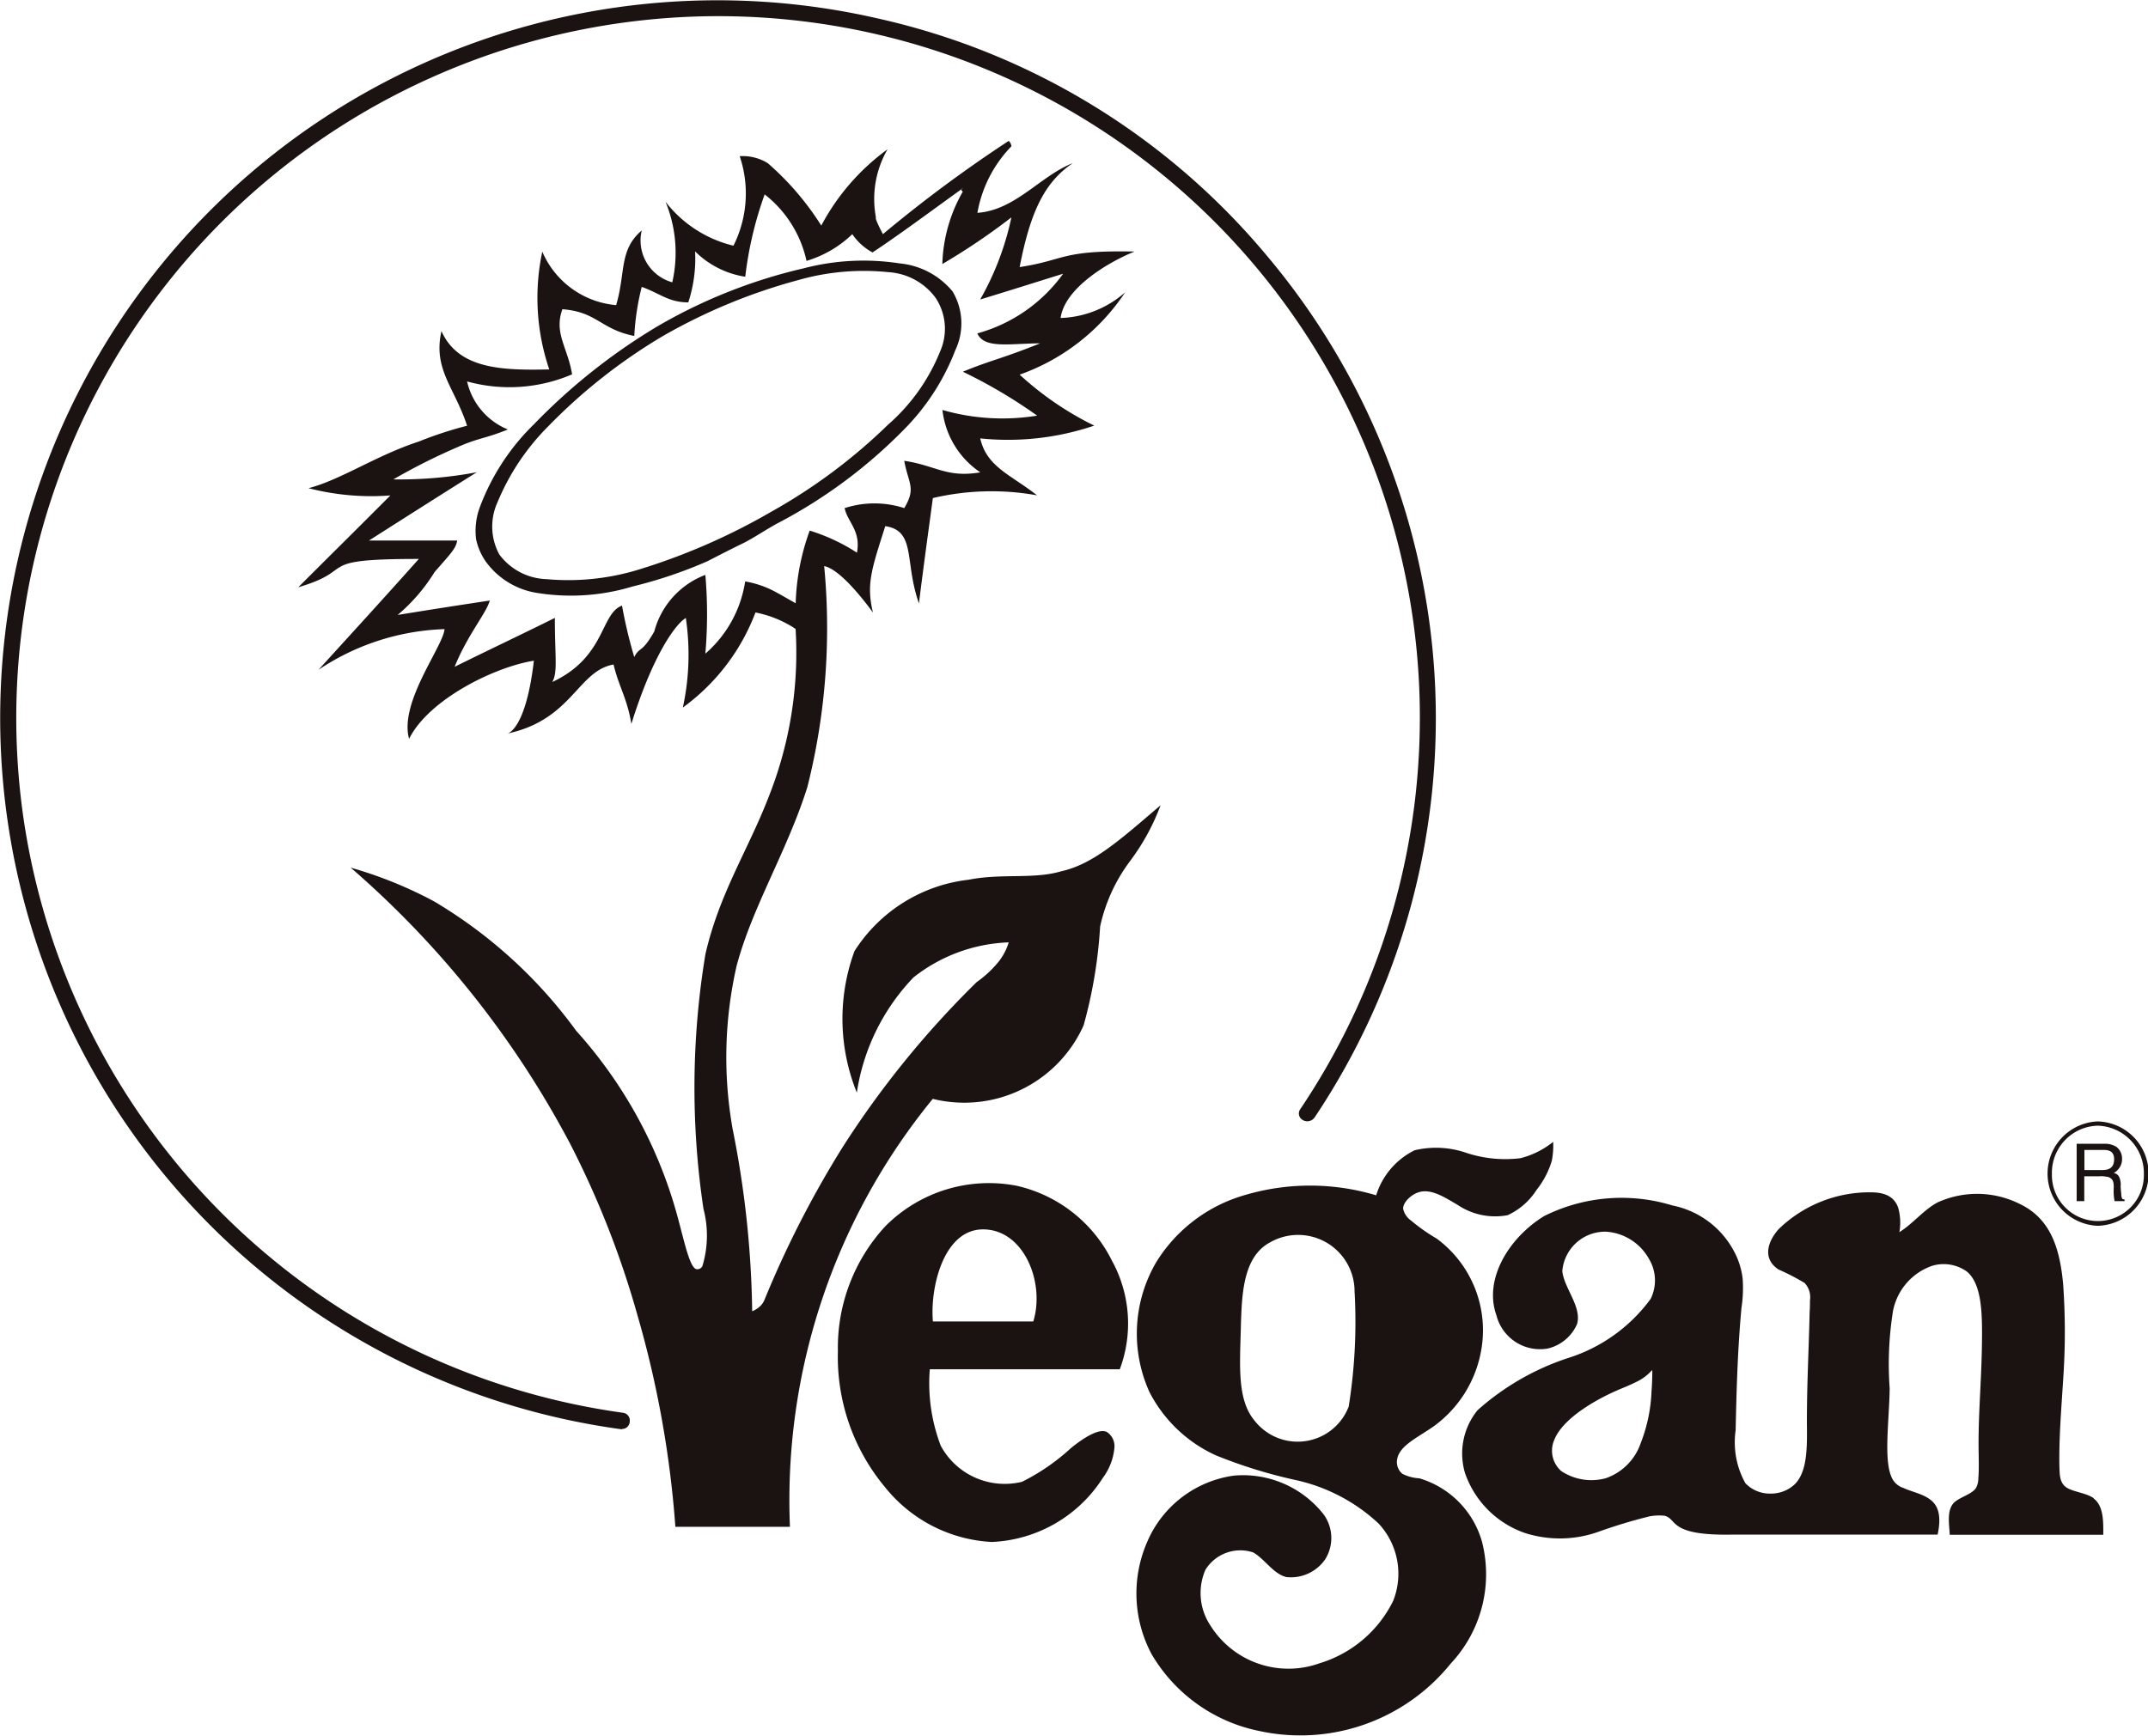 <svg data-name="グループ 405" xmlns="http://www.w3.org/2000/svg" width="72.292" height="58.428"><defs><clipPath id="a"><path data-name="長方形 273" fill="none" d="M0 0h72.292v58.428H0z"/></clipPath></defs><g data-name="グループ 385" clip-path="url(#a)" fill="#1a1311"><path data-name="パス 82" d="M70.597 41.265a1.758 1.758 0 010-3.513 1.757 1.757 0 010 3.513m0-3.37a1.586 1.586 0 00-1.539 1.623 1.548 1.548 0 103.095 0 1.6 1.6 0 00-1.556-1.623"/><path data-name="パス 83" d="M71.431 40.367a.347.347 0 01-.038-.179 2.067 2.067 0 01-.021-.262.6.6 0 00-.053-.307.232.232 0 00-.178-.13c.029-.027.078-.04.1-.076a.518.518 0 00.178-.409.5.5 0 00-.183-.391.717.717 0 00-.41-.109h-.935v1.931h.256v-.836h.5a.714.714 0 01.233.013.267.267 0 01.2.094c.082.1.055.283.055.422a1.874 1.874 0 00.032.307h.336v-.057a.136.136 0 01-.061-.013m-.683-.977h-.607v-.676h.647c.139 0 .353.021.353.309 0 .311-.2.367-.393.367"/><path data-name="パス 84" d="M35.712 29.332c-.932.275-1.991.061-3.11.283a5.259 5.259 0 00-3.845 2.405 6.626 6.626 0 00.08 4.763 7.132 7.132 0 011.907-3.879 5.473 5.473 0 013.205-1.18 1.974 1.974 0 01-.451.779 3.57 3.57 0 01-.626.557 31.677 31.677 0 00-4.509 5.552 34.031 34.031 0 00-2.634 5.146.606.606 0 01-.166.231.825.825 0 01-.248.153 33.183 33.183 0 00-.657-6.13 13.818 13.818 0 01.134-5.5c.523-1.974 1.722-3.912 2.381-6.019a21.912 21.912 0 00.565-7.436c.5.1 1.241 1.014 1.642 1.564-.231-.956-.046-1.459.414-2.909 1.046.158.636 1.2 1.134 2.6.143-1.172.309-2.362.468-3.545a8.644 8.644 0 013.507-.092c-.9-.706-1.693-.955-1.913-1.917a9.044 9.044 0 003.837-.43 10.6 10.6 0 01-2.51-1.716 7.1 7.1 0 003.551-2.772 3.448 3.448 0 01-2.173.865c.137-1 1.581-1.869 2.488-2.237-2.488-.052-2.318.288-3.866.523.37-1.913.859-2.866 1.789-3.5-1.1.435-1.934 1.585-3.211 1.674a4.266 4.266 0 011.144-2.239.284.284 0 00-.09-.183 45.627 45.627 0 00-4.234 3.139c-.1-.189-.277-.54-.235-.563a3.341 3.341 0 01.391-2.293 7.535 7.535 0 00-2.23 2.568 9.495 9.495 0 00-1.8-2.1 1.6 1.6 0 00-.946-.236 3.923 3.923 0 01-.21 3.013 4.1 4.1 0 01-2.286-1.478 4.5 4.5 0 01.227 2.711 1.461 1.461 0 01-1.028-1.746c-.771.659-.536 1.415-.861 2.514a2.986 2.986 0 01-2.486-1.8 7.481 7.481 0 00.235 3.965c-1.567.032-3.053 0-3.629-1.291-.29 1.291.443 1.894.863 3.186a12.942 12.942 0 00-1.627.533c-1.424.464-2.621 1.287-3.709 1.569a8.414 8.414 0 002.755.244c-1.033 1.037-2.066 2.058-3.1 3.091 2.05-.6.431-.953 4.057-.953-1.121 1.26-2.257 2.5-3.377 3.732a8.073 8.073 0 014.242-1.369c-.044.58-1.535 2.463-1.193 3.694.655-1.321 2.866-2.419 4.2-2.631-.195 1.676-.584 2.321-.874 2.449 2.161-.47 2.35-2.106 3.555-2.321.179.748.46 1.142.6 2 .716-2.3 1.481-3.36 1.833-3.566a8.393 8.393 0 01-.1 3.014 7.025 7.025 0 002.444-3.2 3.742 3.742 0 011.35.554 13.141 13.141 0 01-.914 5.674c-.676 1.753-1.653 3.23-2.121 5.277a27.558 27.558 0 00-.065 8.574 3.538 3.538 0 01-.038 1.93.193.193 0 01-.187.1c-.231-.019-.416-.916-.634-1.718a15.342 15.342 0 00-3.427-6.311 16 16 0 00-4.788-4.358 14.082 14.082 0 00-2.8-1.132 32.115 32.115 0 017.4 9.322 30.88 30.88 0 012.251 5.743 34.577 34.577 0 011.277 7.125h3.856a21.331 21.331 0 014.807-14.406 4.4 4.4 0 005.076-2.474 15.828 15.828 0 00.556-3.326 5.669 5.669 0 011.008-2.205 7.473 7.473 0 001.027-1.879c-1.376 1.176-2.274 1.987-3.35 2.224m-8.931-9.024c-.206-.115-.416-.239-.64-.361a3.331 3.331 0 00-1.06-.374 4.016 4.016 0 01-1.34 2.432 15.42 15.42 0 000-2.652 2.81 2.81 0 00-1.719 1.905c-.422.746-.485.494-.674.861a15.971 15.971 0 01-.412-1.732c-.731.271-.544 1.732-2.348 2.573.191-.326.088-.842.088-2.159-1.128.561-2.255 1.092-3.373 1.646.42-1.052 1.082-1.829 1.182-2.23a249.51 249.51 0 00-3.1.485 6.053 6.053 0 001.243-1.444c.567-.651.716-.792.76-1.061h-2.969c1.218-.775 2.423-1.543 3.631-2.3a14.038 14.038 0 01-2.81.241 20.825 20.825 0 012.291-1.142c.58-.248.853-.248 1.564-.538a2.293 2.293 0 01-1.373-1.617 5.349 5.349 0 003.534-.239c-.145-.9-.619-1.384-.326-2.192 1.174.09 1.275.672 2.419.9a8.518 8.518 0 01.251-1.652c.611.216.9.521 1.567.521a4.743 4.743 0 00.229-1.716 3.047 3.047 0 001.688.853 12.387 12.387 0 01.653-2.772 3.887 3.887 0 011.409 2.239 3.792 3.792 0 001.541-.9 1.925 1.925 0 00.68.615c.857-.565 1.926-1.359 3.02-2.148.082 0-.116.008.019.1a5.184 5.184 0 00-.689 2.438 22.044 22.044 0 002.324-1.57 9.565 9.565 0 01-1.05 2.764c.935-.284 1.863-.578 2.791-.867a5.275 5.275 0 01-2.887 2.008c.233.533 1.107.336 2.113.336-1.334.535-1.678.571-2.6.955a16.972 16.972 0 012.5 1.478 7.28 7.28 0 01-3.188-.191 2.919 2.919 0 001.275 2.1c-1.138.193-1.5-.233-2.56-.388.137.767.41.911 0 1.592a3.256 3.256 0 00-2.006 0c.09.462.556.76.414 1.5a6.407 6.407 0 00-1.59-.743 7.771 7.771 0 00-.472 2.446"/><path data-name="パス 85" d="M32.044 9.793a2.628 2.628 0 00-1.768-.926 7.946 7.946 0 00-3.221.164 17.66 17.66 0 00-4.922 1.951 20.162 20.162 0 00-4.162 3.3 7.624 7.624 0 00-1.821 2.789 2.287 2.287 0 00-.128 1.076 2.048 2.048 0 00.336.769 2.626 2.626 0 001.744 1.048 7.144 7.144 0 003.19-.221 15.2 15.2 0 002.518-.85c.4-.206.8-.412 1.216-.613.372-.191.72-.431 1.126-.655a16.985 16.985 0 004.258-3.151 7.727 7.727 0 001.743-2.688 2.1 2.1 0 00-.109-2m-.386 2a6.479 6.479 0 01-1.77 2.51 18.725 18.725 0 01-3.939 2.936 21.327 21.327 0 01-4.507 1.959 8.092 8.092 0 01-3.051.305 2.053 2.053 0 01-1.586-.83 1.968 1.968 0 01-.061-1.758 7.863 7.863 0 011.709-2.558 18.634 18.634 0 013.853-3.035 19.07 19.07 0 014.544-1.882 8.055 8.055 0 013.049-.271 2.134 2.134 0 011.588.863 1.883 1.883 0 01.172 1.762"/><path data-name="パス 86" d="M20.934 48.113h-.033a24.169 24.169 0 01-17.905-35.59A24.13 24.13 0 0129.538.62a23.8 23.8 0 0113.08 7.965 24.167 24.167 0 011.623 29.037.3.3 0 01-.407.076.25.25 0 01-.073-.359A23.609 23.609 0 0014.493 2.622a23.614 23.614 0 00-13.7 24.939 23.671 23.671 0 0020.185 20 .262.262 0 01.216.3.257.257 0 01-.26.244"/><path data-name="パス 87" d="M70.464 50.436c-.25-.181-.71-.214-.926-.368s-.218-.412-.227-.676c-.021-.93.061-1.922.132-3.045a22.8 22.8 0 00-.008-3.131c-.12-1.289-.47-2.226-1.487-2.7a3.207 3.207 0 00-2.741-.036c-.472.254-.808.7-1.283 1a1.834 1.834 0 00-.038-.817c-.137-.407-.491-.525-.932-.525a4.391 4.391 0 00-3.1 1.247c-.378.433-.535.993 0 1.35a7.743 7.743 0 01.88.454.7.7 0 01.181.59c0 .128 0 .254-.011.386-.025 1.226-.092 2.342-.092 3.721.008.794.032 1.684-.439 2.108a1.164 1.164 0 01-.781.286 1.135 1.135 0 01-.85-.349 2.829 2.829 0 01-.328-1.781c.032-1.493.069-2.713.195-4.116a4.4 4.4 0 00.042-.977 2.572 2.572 0 00-.315-.976 3.01 3.01 0 00-2.05-1.5 5.832 5.832 0 00-4.318.357c-1.2.739-2.037 2.136-1.606 3.337a1.515 1.515 0 001.718 1.124 1.433 1.433 0 001-.834c.157-.577-.443-1.207-.5-1.774a1.446 1.446 0 011.476-1.327 1.783 1.783 0 011.441.916 1.4 1.4 0 01.055 1.348 5.484 5.484 0 01-2.776 1.988 8.6 8.6 0 00-3.049 1.758 2.312 2.312 0 00-.422 2.113 3.263 3.263 0 002 2.014 3.862 3.862 0 002.48-.031 17.672 17.672 0 011.728-.523 1.825 1.825 0 01.508-.021c.451.116.115.683 2.314.634h6.877c.176-.829-.084-1.111-.422-1.285-.244-.124-.529-.187-.725-.283a.639.639 0 01-.367-.292c-.323-.571-.116-1.922-.1-3.062a11.326 11.326 0 01.111-2.6 2.016 2.016 0 011.317-1.525 1.341 1.341 0 011.17.193c.462.382.51 1.249.51 2.054 0 1.441-.124 2.615-.116 3.814 0 .363.021.735-.008 1.1a.665.665 0 01-.084.325c-.136.2-.517.294-.722.473-.277.265-.166.771-.157 1.094h5.168c0-.414.021-.962-.323-1.22m-14.882-3.6a5.3 5.3 0 01-.361 1.73 1.9 1.9 0 01-1.178 1.187 1.838 1.838 0 01-1.493-.237.91.91 0 01-.246-1.04c.3-.783 1.552-1.451 2.274-1.745.174-.073.323-.134.535-.241a1.589 1.589 0 00.462-.349c.008-.006.017-.021.034-.021 0 .244-.008.489-.027.716"/><path data-name="パス 88" d="M52.274 38.439a2.892 2.892 0 01-1.1.55 4.18 4.18 0 01-1.886-.2 3.12 3.12 0 00-1.676-.067 2.519 2.519 0 00-1.296 1.517 7.725 7.725 0 00-4.446 0 5.174 5.174 0 00-2.95 2.241 4.759 4.759 0 00-.235 4.381 4.7 4.7 0 002.234 2.131 16.567 16.567 0 002.722.84 5.957 5.957 0 012.755 1.455 2.477 2.477 0 01.494 2.6 4.069 4.069 0 01-2.463 2.1 3.1 3.1 0 01-3.701-1.283 1.966 1.966 0 01-.157-1.858 1.381 1.381 0 011.6-.588c.389.212.68.725 1.123.832a1.4 1.4 0 001.313-.605 1.354 1.354 0 00-.046-1.489 3.448 3.448 0 00-3.028-1.321 3.726 3.726 0 00-2.915 2.217 4.339 4.339 0 00.145 3.8 5.455 5.455 0 003.635 2.583 6.5 6.5 0 006.43-2.274 4.394 4.394 0 001.044-4.127 3.111 3.111 0 00-2.1-2.108 1.433 1.433 0 01-.571-.151.507.507 0 01-.179-.477c.065-.483.743-.766 1.277-1.155a4.02 4.02 0 001.567-2.608 3.836 3.836 0 00-1.514-3.681 6.019 6.019 0 01-.853-.6.652.652 0 01-.273-.4c-.01-.208.252-.468.51-.554.426-.143.886.168 1.327.424a2.262 2.262 0 001.68.344 2.29 2.29 0 00.974-.853 2.9 2.9 0 00.512-.979 2.685 2.685 0 00.046-.64m-6.682 5.076a18.109 18.109 0 01-.2 3.839 1.839 1.839 0 01-3.169.472c-.563-.67-.5-1.745-.466-2.946s.034-2.545.993-3.056a1.9 1.9 0 012.839 1.691"/><path data-name="パス 89" d="M37.447 42.49a4.747 4.747 0 00-3.23-2.572 4.91 4.91 0 00-4.423 1.365 6.022 6.022 0 00-1.594 4.2 6.846 6.846 0 001.594 4.591 4.929 4.929 0 003.583 1.835 4.667 4.667 0 003.746-2.167 1.985 1.985 0 00.382-.993.571.571 0 00-.252-.542c-.265-.136-.79.2-1.21.542a7.117 7.117 0 01-1.646 1.134 2.447 2.447 0 01-2.734-1.21 5.9 5.9 0 01-.37-2.577h6.394a4.392 4.392 0 00-.239-3.61m-2.671 2h-3.38c-.1-1.147.361-3.1 1.688-3.1 1.378 0 2.092 1.795 1.691 3.1"/></g></svg>